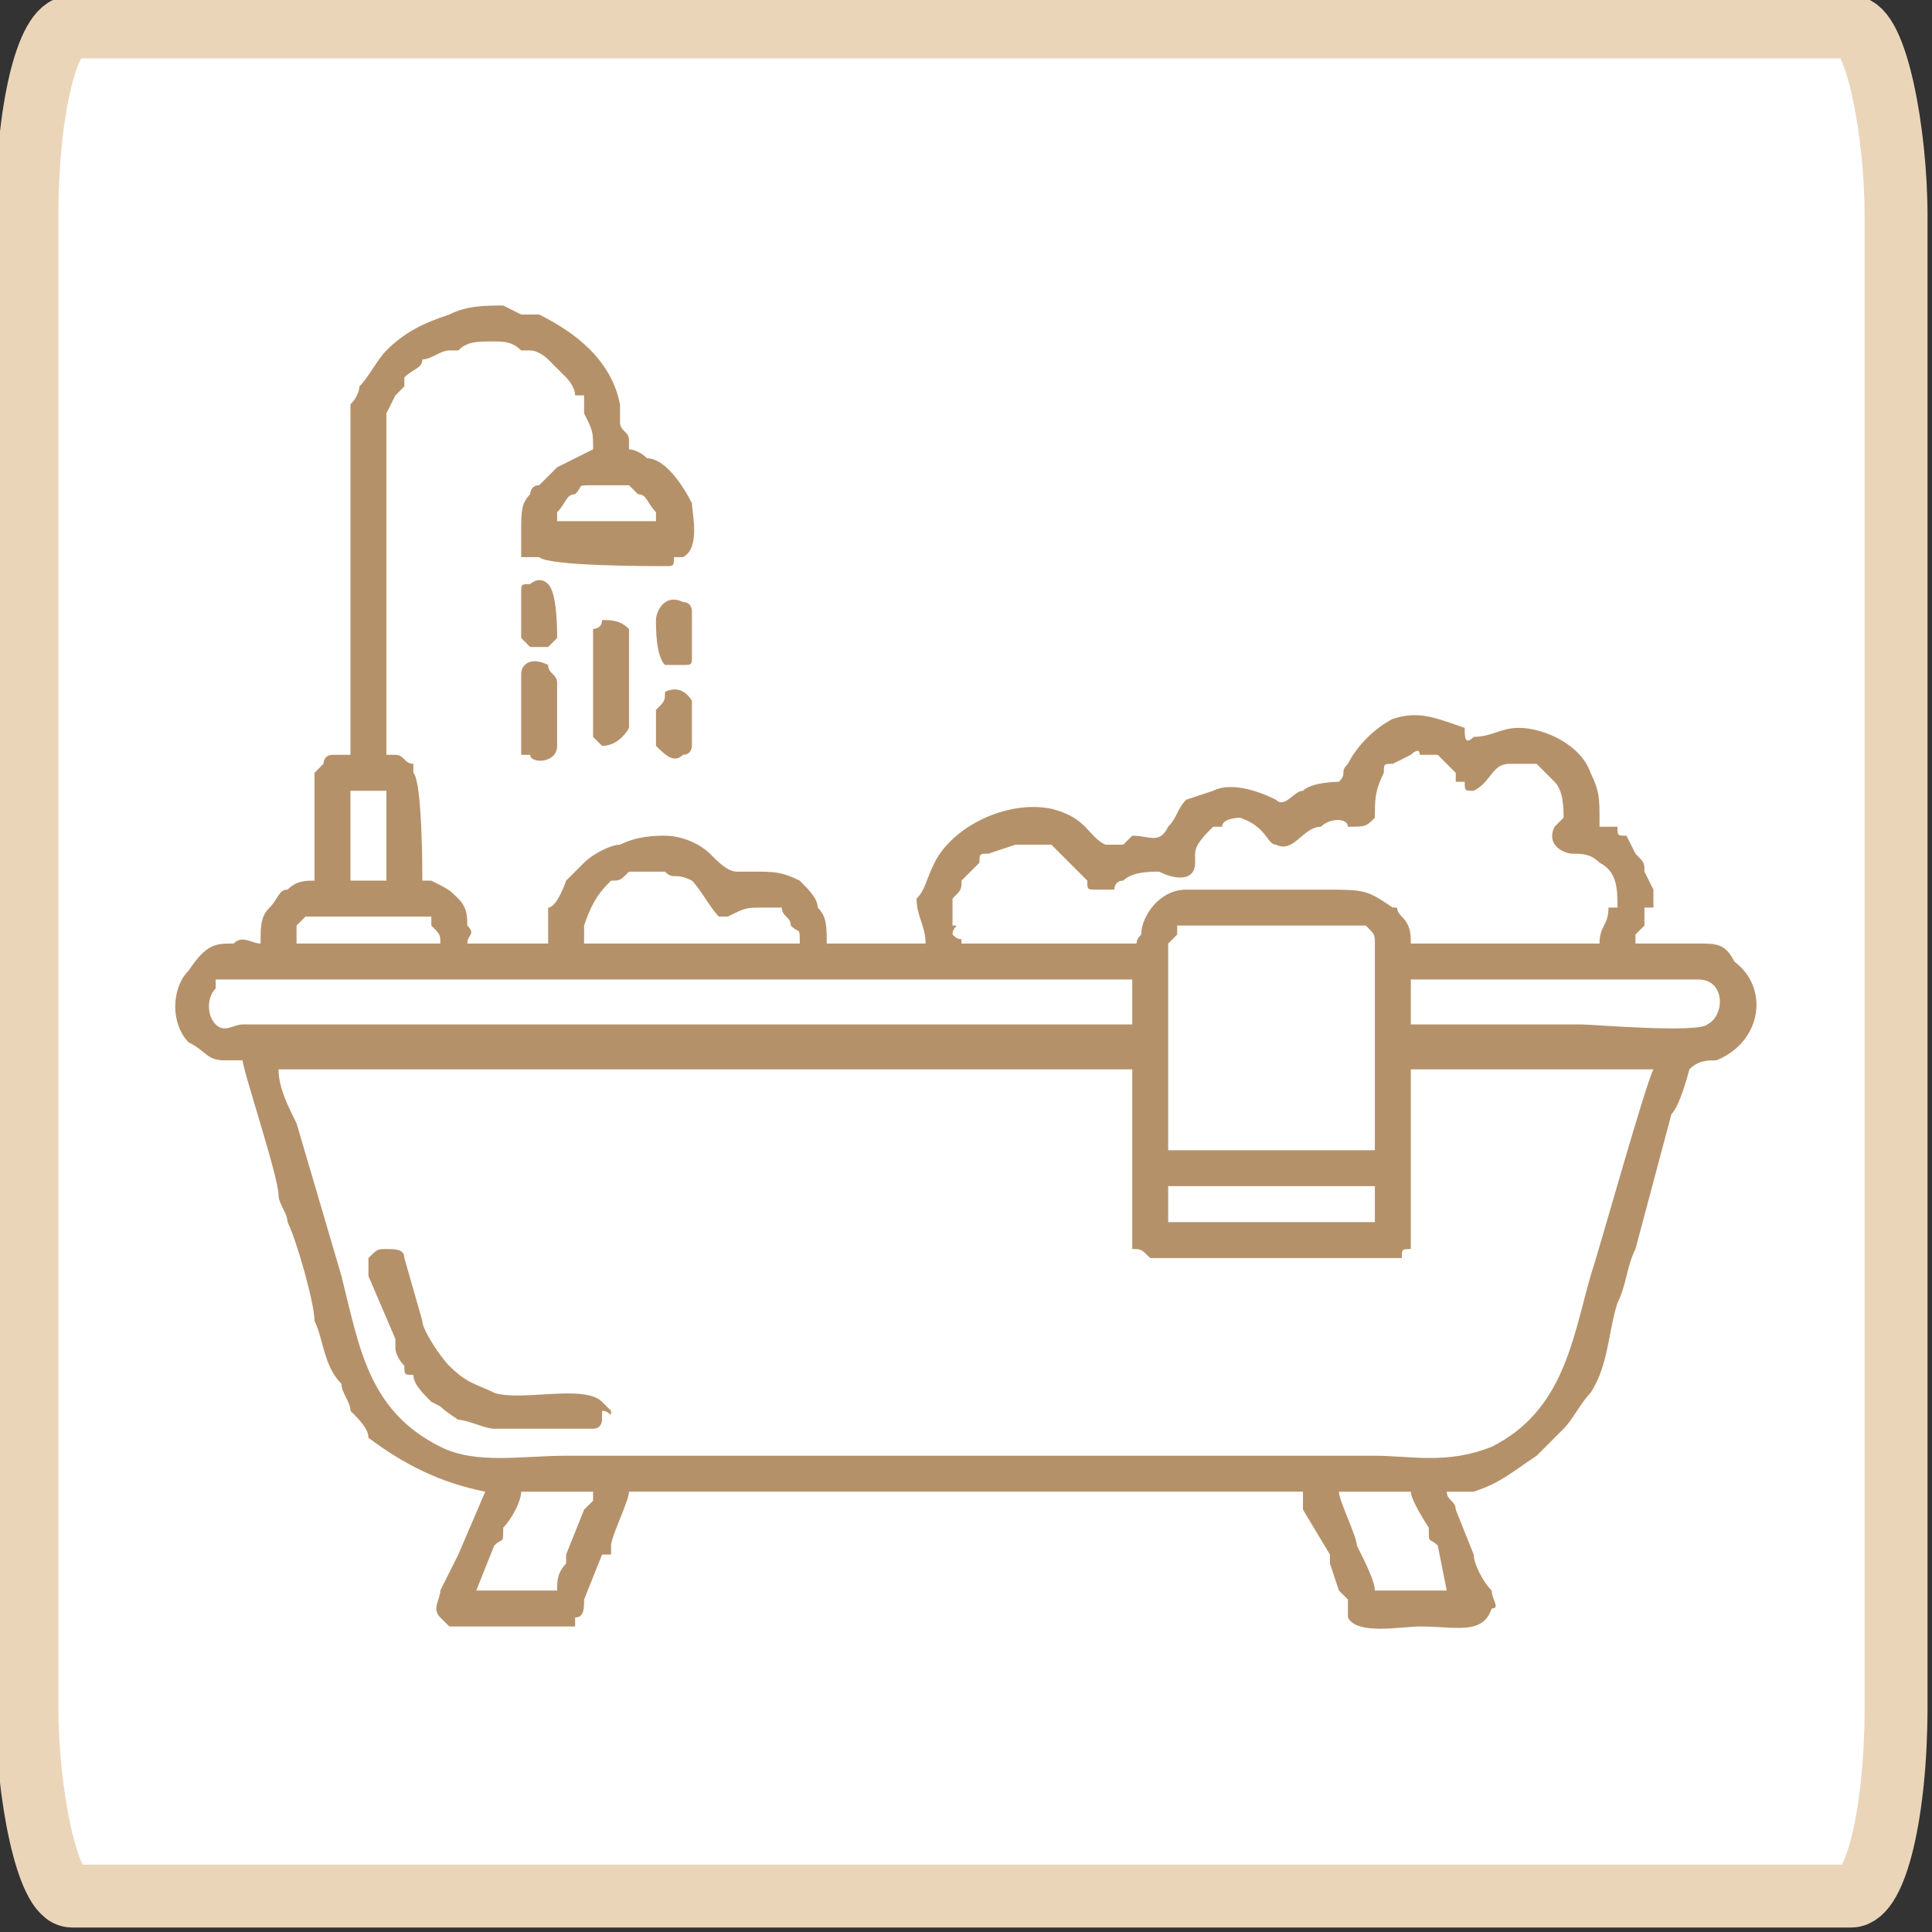 <?xml version="1.0" encoding="UTF-8"?>
<!DOCTYPE svg PUBLIC "-//W3C//DTD SVG 1.1//EN" "http://www.w3.org/Graphics/SVG/1.1/DTD/svg11.dtd">
<!-- Creator: CorelDRAW -->
<svg xmlns="http://www.w3.org/2000/svg" xml:space="preserve" width="33px" height="33px" version="1.1" style="shape-rendering:geometricPrecision; text-rendering:geometricPrecision; image-rendering:optimizeQuality; fill-rule:evenodd; clip-rule:evenodd"
viewBox="0 0 0.215 0.215"
 xmlns:xlink="http://www.w3.org/1999/xlink"
 xmlns:xodm="http://www.corel.com/coreldraw/odm/2003">
 <rect x="0" y="0" width="0.215" height="0.215" fill="#333333" stroke="none"/>
 <defs>
  <style type="text/css">
   <![CDATA[
    .str0 {stroke:#EBD5B9;stroke-width:0.007;stroke-linecap:round;stroke-linejoin:round;stroke-miterlimit:22.926}
    .fil1 {fill:#B5916A}
    .fil0 {fill:white}
   ]]>
  </style>
 </defs>
 <g id="Слой_x0020_1">
  <g id="_2738936192176">
   <rect class="fil0 str0" x="0.003" y="0.003" width="0.208" height="0.208" rx="0.005" ry="0.021"/>
   <g>
    <g>
     <path class="fil1" d="M0.149 0.166l0.008 0c0,0.001 0.002,0.004 0.002,0.004 0,0.002 0,0.001 0.001,0.002l0.001 0.005 -0.008 0c0,-0.001 -0.001,-0.003 -0.002,-0.005 0,-0.001 -0.002,-0.005 -0.002,-0.006zm-0.087 0.011l-0.009 0 0.002 -0.005c0.001,-0.001 0.001,0 0.001,-0.002 0.001,-0.001 0.002,-0.003 0.002,-0.004l0.008 0c0,0.001 0,0 0,0.001 0,0 0,0 0,0 0,0 0,0 -0.001,0.001l-0.002 0.005c0,0 0,0.001 0,0.001 -0.001,0.001 -0.001,0.002 -0.001,0.003zm0.068 -0.045l0.023 0 0 0.004 0.001 0 -0.024 0 0 -0.004zm0 -0.026c0,-0.001 0,-0.001 0,-0.001l0.001 -0.001c0,0 0,-0.001 0,-0.001 0.001,0 0.001,0 0.001,0 0.003,0 0.019,0 0.02,0l0 0c0.001,0.001 0.001,0.001 0.001,0.002l0 0.023 -0.023 0 0 -0.022zm-0.099 0.013l0.095 0 0 0.02c0.001,0 0.001,0 0.002,0.001 0,0 0,0 0.001,0 0.004,0 0.026,0 0.027,0 0,-0.001 0,-0.001 0.001,-0.001l0 -0.02 0.027 0c-0.001,0.002 -0.006,0.02 -0.007,0.023 -0.002,0.007 -0.003,0.015 -0.011,0.019 -0.005,0.002 -0.009,0.001 -0.013,0.001l-0.09 0c-0.005,0 -0.01,0.001 -0.014,-0.001 -0.008,-0.004 -0.009,-0.011 -0.011,-0.019l-0.005 -0.017c-0.001,-0.002 -0.002,-0.004 -0.002,-0.006zm0.126 -0.005l0 -0.005c0.002,0 0.032,0 0.032,0 0.003,0 0.003,0.004 0.001,0.005 -0.001,0.001 -0.013,0 -0.014,0 -0.006,0 -0.013,0 -0.019,0zm-0.031 -0.005l0 0.005c-0.03,0 -0.061,0 -0.092,0 -0.003,0 -0.005,0 -0.007,0 -0.001,0 -0.002,0.001 -0.003,0 -0.001,-0.001 -0.001,-0.003 0,-0.004l0 0c0,-0.001 0,0 0,-0.001 0.001,0 0.002,0 0.003,0l0.02 0c0.026,0 0.053,0 0.079,0zm-0.061 -0.005c0,-0.001 0,-0.001 0,-0.001 0.001,-0.003 0.002,-0.004 0.003,-0.005 0.001,0 0.001,0 0.002,-0.001 0.001,0 0.002,0 0.003,0 0.001,0 0,0 0.001,0 0.001,0.001 0.001,0 0.003,0.001 0.001,0.001 0.002,0.003 0.003,0.004 0,0 0.001,0 0.001,0 0,0 0,0 0,0 0.002,-0.001 0.002,-0.001 0.004,-0.001 0.001,0 0.001,0 0.002,0 0,0.001 0.001,0.001 0.001,0.002 0.001,0.001 0.001,0 0.001,0.002l-0.024 0 0 -0.001zm-0.031 -0.002l0.014 0c0,0.001 0,0 0,0.001 0.001,0.001 0.001,0.001 0.001,0.002l-0.016 0c0,-0.001 0,-0.002 0,-0.002 0,0 0.001,-0.001 0.001,-0.001zm0.005 -0.014l0.004 0 0 0.01 -0.004 0 0 -0.01zm0.139 0.017l-0.021 0c0,-0.001 0,-0.002 -0.001,-0.003 0,0 0,0 0,0 -0.001,-0.001 0,-0.001 -0.001,-0.001 0,0 0,0 0,0 -0.003,-0.002 -0.003,-0.002 -0.008,-0.002 -0.005,0 -0.01,0 -0.015,0 -0.003,0 -0.005,0.003 -0.005,0.005 -0.001,0.001 0,0.001 -0.001,0.001 -0.001,0 -0.018,0 -0.019,0 0,-0.001 0,0 -0.001,-0.001 0,-0.001 0.001,-0.001 0,-0.001 0,-0.001 0,0 0,-0.001 0,-0.001 0,-0.001 0,-0.002 0.001,-0.001 0.001,-0.001 0.001,-0.002l0.002 -0.002c0,-0.001 0,-0.001 0.001,-0.001l0.003 -0.001c0,0 0,0 0,0 0.001,0 0.002,0 0.003,0l0.001 0c0.001,0.001 0.002,0.002 0.003,0.003l0.001 0.001c0,0.001 0,0.001 0.001,0.001 0,0 0.001,0 0.002,0 0,0 0,-0.001 0.001,-0.001 0.001,-0.001 0.003,-0.001 0.004,-0.001 0.002,0.001 0.004,0.001 0.004,-0.001 0,-0.001 0,-0.001 0,-0.001 0,-0.001 0.001,-0.002 0.002,-0.003l0.001 0c0,-0.001 0.002,-0.001 0.002,-0.001 0.003,0.001 0.003,0.003 0.004,0.003l0 0c0.002,0.001 0.003,-0.002 0.005,-0.002 0.001,-0.001 0.003,-0.001 0.003,0 0.002,0 0.002,0 0.003,-0.001 0,-0.002 0,-0.003 0.001,-0.005 0,-0.001 0,-0.001 0.001,-0.001l0.002 -0.001c0,0 0.001,-0.001 0.001,0l0.002 0c0,0 0.001,0.001 0.002,0.002 0,0 0,0 0,0l0 0c0,0.001 0,0 0,0.001 0,0 0,0 0.001,0 0,0 0,0 0,0 0,0.001 0,0.001 0.001,0.001 0.002,-0.001 0.002,-0.003 0.004,-0.003 0,0 0,0 0,0l0.003 0c0.001,0.001 0.002,0.002 0.002,0.002 0.001,0.001 0.001,0.003 0.001,0.004l-0.001 0.001c-0.001,0.002 0.001,0.003 0.002,0.003 0.001,0 0.002,0 0.003,0.001 0.002,0.001 0.002,0.003 0.002,0.005l0 0c-0.001,0 -0.001,0 -0.001,0 0,0.002 -0.001,0.002 -0.001,0.004zm-0.111 -0.051c0.001,0 0.001,0 0.002,0 0,0 0,0 0.001,0 0,0 0,0 0.001,0.001 0.001,0 0.001,0.001 0.002,0.002l0 0.001 -0.011 0c0,0 0,0 0,-0.001 0.001,-0.001 0.001,-0.002 0.002,-0.002 0.001,-0.001 0,-0.001 0.002,-0.001 0.001,0 0,0 0.001,0zm-0.028 0.03c-0.001,0 0,0 -0.001,0 0,0 -0.001,0 -0.001,0 -0.001,0 -0.001,0.001 -0.001,0.001 0,0 -0.001,0.001 -0.001,0.001 0,0 0,0 0,0 0,0.001 0,0.002 0,0.003 0,0.003 0,0.006 0,0.009 -0.001,0 -0.002,0 -0.003,0.001 -0.001,0 -0.001,0.001 -0.002,0.002 -0.001,0.001 -0.001,0.002 -0.001,0.004 -0.001,0 -0.002,-0.001 -0.003,0 -0.002,0 -0.003,0 -0.005,0.003 -0.002,0.002 -0.002,0.006 0,0.008 0.002,0.001 0.002,0.002 0.004,0.002 0.001,0 0.001,0 0.002,0 0,0.001 0.004,0.013 0.004,0.015 0,0.001 0.001,0.002 0.001,0.003 0.001,0.002 0.003,0.009 0.003,0.011 0.001,0.002 0.001,0.005 0.003,0.007 0,0.001 0.001,0.002 0.001,0.003 0.001,0.001 0.002,0.002 0.002,0.003 0.004,0.003 0.008,0.005 0.013,0.006l-0.003 0.007c0,0 0,0 0,0l-0.002 0.004c0,0.001 -0.001,0.002 0,0.003 0.001,0.001 0.001,0.001 0.001,0.001 0.001,0 0.013,0 0.013,0l0.001 0c0,-0.001 0,0 0,-0.001 0.001,0 0.001,-0.001 0.001,-0.002l0.002 -0.005c0,0 0,0 0.001,0 0,-0.001 0,-0.001 0,-0.001 0,-0.001 0.002,-0.005 0.002,-0.006l0.075 0c0,0.001 0,0.001 0,0.002l0.003 0.005c0,0 0,0.001 0,0.001l0.001 0.003c0.001,0.001 0.001,0.001 0.001,0.001l0 0.002c0.001,0.002 0.006,0.001 0.008,0.001 0.004,0 0.007,0.001 0.008,-0.002 0.001,0 0,-0.001 0,-0.002 -0.001,-0.001 -0.002,-0.003 -0.002,-0.004l-0.002 -0.005c0,-0.001 -0.001,-0.001 -0.001,-0.002 0.001,0 0.002,0 0.003,0 0.003,-0.001 0.004,-0.002 0.007,-0.004 0.001,-0.001 0.002,-0.002 0.003,-0.003 0.001,-0.001 0.002,-0.003 0.003,-0.004 0.002,-0.003 0.002,-0.007 0.003,-0.01 0.001,-0.002 0.001,-0.004 0.002,-0.006l0.004 -0.015c0.001,-0.001 0.002,-0.005 0.002,-0.005 0.001,-0.001 0.002,-0.001 0.003,-0.001 0.005,-0.002 0.006,-0.008 0.002,-0.011 -0.001,-0.002 -0.002,-0.002 -0.004,-0.002 -0.003,0 -0.005,0 -0.007,0 0,-0.001 0,-0.001 0,-0.001l0.001 -0.001c0,0 0,0 0,0l0 0c0,-0.001 0,-0.001 0,-0.001 0,0 0,0 0,0l0 0c0,0 0,0 0,0 0,-0.001 0,0 0,-0.001 0.001,0 0,0 0.001,0 0,-0.002 0,0 0,-0.001 0,-0.001 0,-0.001 0,-0.001l-0.001 -0.002c0,-0.001 0,-0.001 -0.001,-0.002l-0.001 -0.002c-0.001,0 -0.001,0 -0.001,-0.001 0,0 0,0 0,0l-0.001 0c0,0 0,0 -0.001,0l0 -0.001c0,0 0,0 0,0 0,-0.002 0,-0.003 -0.001,-0.005 -0.001,-0.003 -0.005,-0.005 -0.008,-0.005 -0.002,0 -0.003,0.001 -0.005,0.001 -0.001,0.001 -0.001,0 -0.001,-0.001 -0.003,-0.001 -0.005,-0.002 -0.008,-0.001 -0.002,0.001 -0.004,0.003 -0.005,0.005 -0.001,0.001 0,0.001 -0.001,0.002 0,0 -0.003,0 -0.004,0.001 -0.001,0 -0.002,0.002 -0.003,0.001 -0.002,-0.001 -0.005,-0.002 -0.007,-0.001 0,0 -0.003,0.001 -0.003,0.001 -0.001,0.001 -0.001,0.002 -0.002,0.003 -0.001,0.002 -0.002,0.001 -0.004,0.001 0,0 -0.001,0.001 -0.001,0.001 -0.001,0 -0.001,0 -0.002,0 -0.002,-0.001 -0.002,-0.003 -0.006,-0.004 -0.005,-0.001 -0.011,0.002 -0.013,0.006 -0.001,0.002 -0.001,0.003 -0.002,0.004 0,0.002 0.001,0.003 0.001,0.005l-0.011 0c0,-0.002 0,-0.003 -0.001,-0.004 0,-0.001 -0.001,-0.002 -0.002,-0.003 -0.002,-0.001 -0.003,-0.001 -0.005,-0.001 -0.002,0 -0.001,0 -0.002,0 -0.001,0 -0.002,-0.001 -0.003,-0.002 -0.001,-0.001 -0.003,-0.002 -0.005,-0.002 -0.001,0 -0.003,0 -0.005,0.001 -0.001,0 -0.003,0.001 -0.004,0.002 0,0 -0.001,0.001 -0.002,0.002 0,0 -0.001,0.003 -0.002,0.003l0 0.002c0,0.001 0,0.001 0,0.002l-0.009 0c0,-0.001 0.001,-0.001 0,-0.002 0,-0.001 0,-0.002 -0.001,-0.003 -0.001,-0.001 -0.001,-0.001 -0.003,-0.002 -0.001,0 0,0 -0.001,0 0,-0.001 0,-0.011 -0.001,-0.012l0 -0.001c-0.001,0 -0.001,-0.001 -0.002,-0.001 -0.001,0 -0.001,0 -0.001,0l0 -0.035c0,-0.002 0,-0.002 0,-0.003l0.001 -0.002c0,0 0,0 0,0l0.001 -0.001c0,-0.001 0,0 0,-0.001 0.001,-0.001 0.002,-0.001 0.002,-0.002 0.001,0 0.002,-0.001 0.003,-0.001l0.001 0c0.001,-0.001 0.002,-0.001 0.004,-0.001 0.001,0 0.002,0 0.003,0.001l0.001 0c0,0 0,0 0,0 0.001,0 0.002,0.001 0.002,0.001l0.002 0.002c0,0 0.001,0.001 0.001,0.002l0 0c0,0 0,0 0.001,0l0 0.002c0.001,0.002 0.001,0.002 0.001,0.004l-0.004 0.002 -0.002 0.002c-0.001,0 -0.001,0.001 -0.001,0.001 -0.001,0.001 -0.001,0.002 -0.001,0.004 0,0.001 0,0.002 0,0.003 0.001,0 0.001,0 0.002,0 0,0 0,0 0,0 0.001,0.001 0.012,0.001 0.014,0.001 0.001,0 0.001,0 0.001,-0.001l0.001 0c0.002,-0.001 0.001,-0.005 0.001,-0.006 -0.001,-0.002 -0.003,-0.005 -0.005,-0.005 -0.001,-0.001 -0.002,-0.001 -0.002,-0.001 0,0 0,-0.001 0,-0.001 0,-0.001 -0.001,-0.001 -0.001,-0.002 0,-0.001 0,-0.001 0,-0.002 -0.001,-0.005 -0.005,-0.008 -0.009,-0.01 0,0 -0.001,0 -0.002,0l-0.002 -0.001c-0.002,0 -0.004,0 -0.006,0.001 -0.003,0.001 -0.005,0.002 -0.007,0.004 -0.001,0.001 -0.002,0.003 -0.003,0.004 0,0 0,0.001 -0.001,0.002 0,0.002 0,0.001 0,0.003 0,0 0,0 0,0.001 0,0.001 0,0.033 0,0.035z"/>
     <path class="fil1" d="M0.041 0.14c0,0.001 0,0.001 0,0.002l0.003 0.007c0,0 0,0 0,0 0,0.001 0,0.001 0,0.001 0,0.001 0.001,0.002 0.001,0.002 0,0.001 0,0.001 0.001,0.001 0,0.001 0.001,0.002 0.002,0.003 0,0 0,0 0,0 0.002,0.001 0,0 0.003,0.002 0.001,0 0.003,0.001 0.004,0.001 0.004,0 0.008,0 0.011,0 0.001,0 0.001,-0.001 0.001,-0.001l0 0c0,0 0,0 0,0 0,0 0,0 0,0 0,0 0,0 0,-0.001 0.001,0 0.001,0.001 0.001,0 0,0 -0.001,-0.001 -0.001,-0.001 -0.002,-0.002 -0.009,0 -0.012,-0.001 -0.002,-0.001 -0.003,-0.001 -0.005,-0.003 -0.001,-0.001 -0.003,-0.004 -0.003,-0.005l-0.002 -0.007c0,-0.001 -0.001,-0.001 -0.002,-0.001 -0.001,0 -0.001,0 -0.002,0.001z"/>
     <path class="fil1" d="M0.066 0.07c0,0.002 0,0.011 0,0.012 0,0 0.001,0.001 0.001,0.001 0.002,0 0.003,-0.002 0.003,-0.002l0 -0.011c-0.001,-0.001 -0.002,-0.001 -0.003,-0.001 0,0.001 -0.001,0.001 -0.001,0.001z"/>
     <path class="fil1" d="M0.058 0.075l0 0.009 0.001 0c0,0.001 0.003,0.001 0.003,-0.001l0 -0.007c0,-0.001 -0.001,-0.001 -0.001,-0.002 -0.002,-0.001 -0.003,0 -0.003,0.001z"/>
     <path class="fil1" d="M0.073 0.083c0.001,0.001 0.002,0.002 0.003,0.001 0,0 0,0 0,0 0.001,0 0.001,-0.001 0.001,-0.001 0,-0.002 0,-0.003 0,-0.005 0,0 -0.001,-0.002 -0.003,-0.001 0,0.001 0,0.001 -0.001,0.002 0,0.001 0,0.003 0,0.004z"/>
     <path class="fil1" d="M0.076 0.074c0.001,0 0.001,0 0.001,-0.001l0 -0.005c0,0 0,-0.001 -0.001,-0.001 0,0 0,0 0,0l0 0c-0.002,-0.001 -0.003,0.001 -0.003,0.002 0,0.001 0,0.004 0.001,0.005 0,0 0.001,0 0.002,0z"/>
     <path class="fil1" d="M0.058 0.066l0 0.005 0.001 0.001c0,0 0.001,0 0.002,0l0.001 -0.001c0,-0.001 0,-0.005 -0.001,-0.006 0,0 0,0 0,0 -0.001,-0.001 -0.002,0 -0.002,0 -0.001,0 -0.001,0 -0.001,0.001z"/>
    </g>
   </g>
  </g>
 </g>
</svg>
